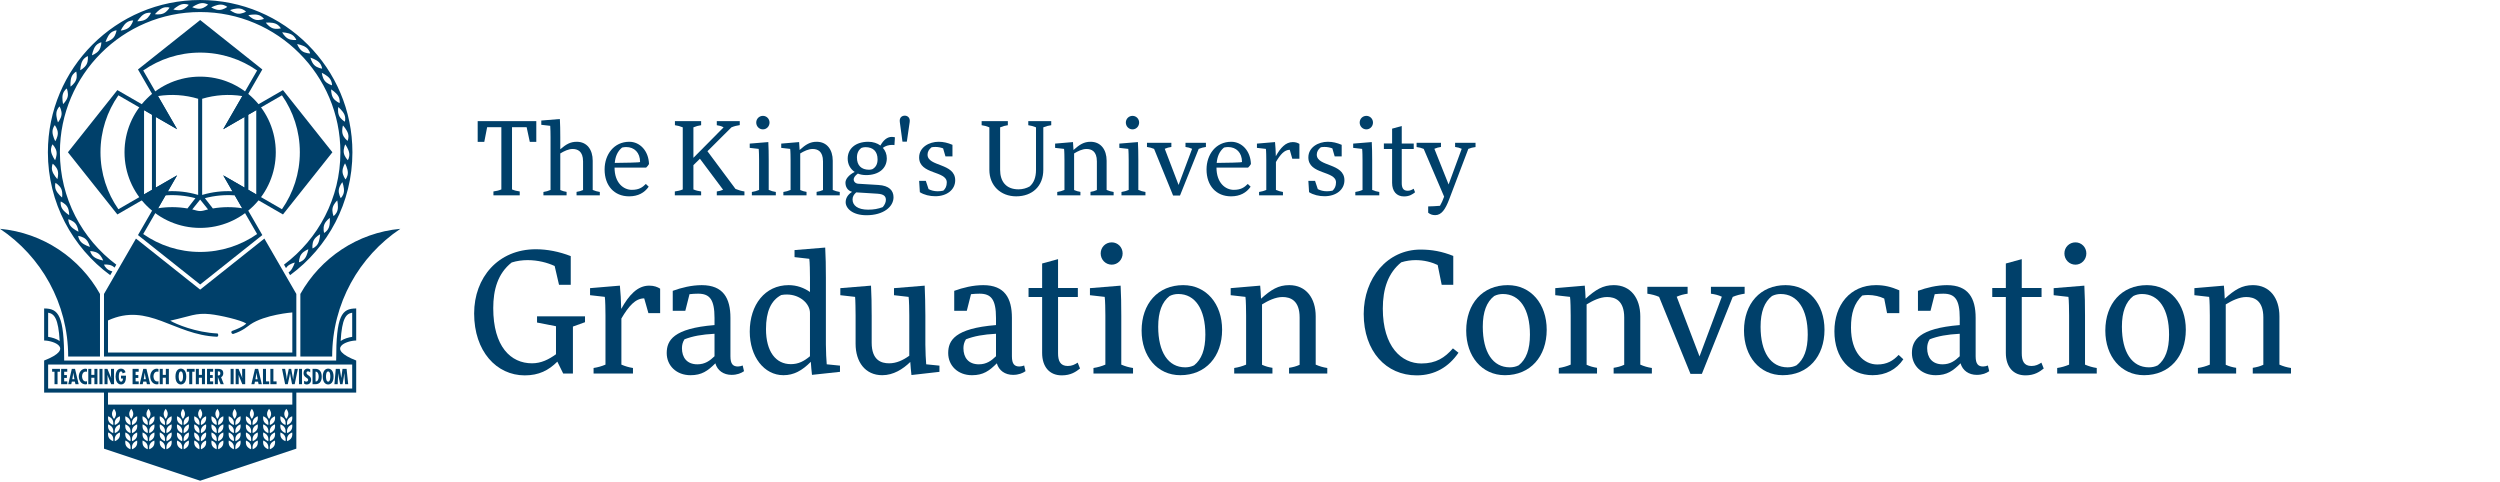 <?xml version="1.0" encoding="UTF-8" standalone="no"?><!DOCTYPE svg PUBLIC "-//W3C//DTD SVG 1.1//EN" "http://www.w3.org/Graphics/SVG/1.1/DTD/svg11.dtd"><svg width="100%" height="100%" viewBox="0 0 1640 316" version="1.1" xmlns="http://www.w3.org/2000/svg" xmlns:xlink="http://www.w3.org/1999/xlink" xml:space="preserve" xmlns:serif="http://www.serif.com/" style="fill-rule:evenodd;clip-rule:evenodd;stroke-linejoin:round;stroke-miterlimit:2;"><g><g><path d="M161.93,259.205c-0.002,0 -0.003,0.002 -0.004,0.003c-0,0.001 -0,0.001 0,0.001c0.001,-0.002 0.003,-0.003 0.004,-0.004" style="fill:#00406a;fill-rule:nonzero;"/></g><g><path d="M197.03,233.868l20.872,0c0,-0.007 -0.001,-0.014 -0.001,-0.02c0,-34.907 17.753,-65.667 44.72,-83.749c-28.229,2.615 -52.408,19.18 -65.591,42.733l0,41.036Z" style="fill:#00406a;fill-rule:nonzero;"/></g><g><g><path d="M352.295,211.585l12.437,2.421l0,18.381c-4.732,3.412 -9.684,5.943 -15.74,5.943c-13.982,0 -25.426,-11.006 -25.426,-36.211c-0,-11.997 2.973,-22.783 12.106,-29.938c3.524,-1.1 7.049,-1.541 10.457,-1.541c6.718,0 12.989,1.652 17.727,3.853l2.856,12.327l7.694,0l-0,-18.816c-7.583,-2.965 -15.509,-4.503 -22.883,-4.503c-24.77,-0 -40.493,18.587 -40.493,42.14c-0,24.765 14.626,40.599 33.229,40.599c9.244,-0 15.631,-3.295 21.356,-9.01l3.844,7.8l6.375,-0l0,-30.813l7.926,-2.861l-0,-3.851l-31.465,-0l0,4.08Z" style="fill:#00406a;"/></g><g><path d="M397.196,239.197c-2.642,1.101 -4.953,1.761 -7.81,2.201l0,3.632l25.844,-0l-0,-3.632c-2.752,-0.44 -4.953,-1.1 -7.595,-2.201l0,-30.262c4.732,-8.033 9.134,-13.205 14.969,-13.205l2.752,9.684l7.699,-0l0,-16.056c-1.759,-1.098 -3.96,-1.977 -7.153,-1.977c-7.699,-0 -13.314,6.152 -18.377,15.282c-0.11,-5.393 -0.435,-10.888 -0.877,-15.282l-19.573,1.647l0,4.615l9.679,1.098c0.331,1.76 0.442,9.352 0.442,12.214l-0,32.242Z" style="fill:#00406a;"/></g><g><path d="M479.936,245.91c3.628,-0 6.27,-1.098 8.14,-2.415l-0.877,-3.734c-0.662,0.33 -2.2,0.66 -3.083,0.66c-3.298,0 -4.953,-1.651 -4.953,-6.717l0,-25.198c0,-12.884 -4.72,-21.456 -18.806,-21.456c-6.608,0 -13.326,1.647 -19.039,3.732l-0,13.099l8.245,-0l2.752,-10.902c1.986,-0.22 3.855,-0.33 5.62,-0.33c7.595,-0 10.789,3.744 10.789,15.967l-0,4.625c-27.075,2.195 -31.36,10.113 -31.36,18.371c-0,8.258 6.375,14.518 15.613,14.518c7.38,0 11.345,-2.856 16.298,-7.8c1.318,4.726 5.383,7.58 10.661,7.58Zm-22.442,-6.919c-6.938,0 -10.132,-4.515 -10.132,-10.571c0,-1.983 0.441,-3.965 1.655,-5.837c5.394,-2.092 11.34,-3.193 19.707,-3.634l-0,14.756c-3.084,2.973 -6.277,5.286 -11.23,5.286Z" style="fill:#00406a;"/></g><g><path d="M541.779,181.988c-0,-6.712 -0.111,-14.085 -0.442,-19.587l-20.124,1.65l-0,4.622l9.685,1.101c0.33,1.761 0.441,9.353 0.441,12.214l-0,9.564c-3.745,-2.635 -8.477,-4.502 -13.982,-4.502c-15.52,0 -25.524,12.864 -25.524,30.476c-0,16.511 9.452,28.604 22.11,28.604c6.718,0 12.222,-2.966 17.947,-8.79c0.221,3.068 0.442,6.039 0.767,8.57l18.365,-1.981l0,-4.072l-8.692,-0.88c-0.22,-1.76 -0.551,-9.243 -0.551,-12.875l-0,-44.114Zm-10.44,23.316l-0,28.391c-3.856,3.205 -7.485,5.186 -12.553,5.186c-9.796,-0 -16.293,-8.146 -16.293,-23.006c0,-11.559 3.304,-18.823 10.022,-22.346c1.207,-0.22 2.421,-0.33 3.629,-0.33c8.698,0 15.195,6.054 15.195,12.109l-0,-0.004Z" style="fill:#00406a;"/></g><g><path d="M571.82,206.968c0,-6.713 -0.11,-13.975 -0.435,-19.587l-20.131,1.65l0,4.622l9.685,1.1c0.221,1.761 0.331,9.354 0.331,12.215l0,18.598c0,11.774 6.265,20.564 17.489,20.564c7.269,0 13.54,-3.955 18.389,-8.68c0.214,3.069 0.435,6.039 0.766,8.57l18.365,-2.091l0,-4.07l-8.692,-0.88c-0.22,-1.761 -0.551,-9.242 -0.551,-12.873l-0,-19.142c-0,-6.711 -0.221,-13.973 -0.442,-19.583l-20.13,1.65l-0,4.62l9.58,1.101c0.331,1.76 0.442,9.351 0.442,12.212l-0,26.404c-4.187,2.982 -8.478,4.962 -13.216,4.962c-5.173,0 -11.45,-1.98 -11.45,-13.535l0,-17.827Z" style="fill:#00406a;"/></g><g><path d="M664.588,245.91c3.629,-0 6.271,-1.098 8.146,-2.415l-0.882,-3.734c-0.662,0.33 -2.201,0.66 -3.084,0.66c-3.298,0 -4.952,-1.651 -4.952,-6.717l-0,-25.198c-0,-12.884 -4.721,-21.456 -18.807,-21.456c-6.608,0 -13.326,1.647 -19.039,3.732l0,13.099l8.251,-0l2.752,-10.902c1.98,-0.22 3.85,-0.33 5.615,-0.33c7.594,-0 10.788,3.744 10.788,15.967l-0,4.625c-27.075,2.195 -31.36,10.113 -31.36,18.371c-0,8.258 6.375,14.518 15.613,14.518c7.38,0 11.346,-2.856 16.298,-7.8c1.318,4.726 5.383,7.58 10.661,7.58Zm-22.442,-6.919c-6.938,0 -10.132,-4.515 -10.132,-10.571c0,-1.983 0.442,-3.965 1.655,-5.837c5.394,-2.092 11.34,-3.193 19.707,-3.634l-0,14.756c-3.083,2.973 -6.277,5.286 -11.23,5.286Z" style="fill:#00406a;"/></g><g><path d="M707.067,194.85l-0,-5.929l-12.989,-0l0,-18.927l-10.44,2.861l0,16.066l-8.912,-0l-0,5.929l8.912,-0l0,36.655c0,9.135 4.837,14.735 12.861,14.735c6.056,-0 9.354,-2.416 11.996,-4.502l-1.538,-3.848c-1.87,1.211 -3.746,2.201 -6.492,2.201c-5.063,0 -6.387,-3.522 -6.387,-8.365l0,-36.876l12.989,-0Z" style="fill:#00406a;"/></g><g><path d="M725.124,239.198c-2.641,1.101 -4.952,1.761 -7.809,2.201l-0,3.631l25.954,-0l0,-3.631c-2.862,-0.44 -5.063,-1.1 -7.705,-2.201l0,-32.234c0,-6.711 -0.11,-13.972 -0.435,-19.583l-20.125,1.65l0,4.621l9.679,1.1c0.331,1.76 0.441,9.351 0.441,12.212l0,32.234Zm11.323,-72.946c-0,-4.071 -3.188,-7.263 -7.142,-7.263c-4.07,0 -7.258,3.192 -7.258,7.263c0,4.072 3.188,7.373 7.258,7.373c3.954,0 7.142,-3.301 7.142,-7.373Z" style="fill:#00406a;"/></g><g><path d="M748.895,216.865c0,16.842 10.22,29.265 25.415,29.265c16.623,0 27.394,-12.203 27.394,-29.815c-0,-16.952 -10.335,-29.265 -25.525,-29.265c-16.623,0 -27.284,12.203 -27.284,29.815Zm24.091,-23.996c11.009,-0 17.727,9.906 17.727,26.638c-0,9.907 -2.532,16.291 -7.374,20.144c-1.766,0.881 -3.746,1.321 -5.836,1.321c-11.125,-0 -17.726,-9.907 -17.726,-26.639c-0,-9.797 2.531,-16.291 7.484,-20.143c1.765,-0.881 3.635,-1.321 5.725,-1.321Z" style="fill:#00406a;"/></g><g><path d="M817.451,239.197c-2.642,1.101 -4.953,1.761 -7.81,2.201l0,3.632l25.078,-0l-0,-3.742c-2.642,-0.44 -4.291,-0.88 -6.829,-1.981l0,-39.615c3.966,-2.422 8.809,-4.842 13.436,-4.842c5.174,-0 11.23,2.2 11.23,13.425l-0,31.032c-2.422,1.101 -4.291,1.541 -6.939,1.981l0,3.742l25.083,-0l0,-3.632c-2.862,-0.44 -5.063,-1.1 -7.594,-2.201l-0,-31.692c-0,-11.885 -6.265,-20.455 -17.379,-20.455c-7.153,0 -11.891,2.966 -18.493,8.9c-0.11,-3.178 -0.331,-6.149 -0.551,-8.569l-19.353,1.65l0,4.621l9.685,1.1c0.325,1.76 0.436,9.351 0.436,12.212l-0,32.233Z" style="fill:#00406a;"/></g><g><path d="M953.121,228.535c-5.284,6.053 -11.003,9.906 -20.688,9.906c-12.983,-0 -25.31,-10.897 -25.31,-35.992c0,-13.097 3.525,-23.443 12.106,-30.377c3.194,-0.991 6.382,-1.432 9.465,-1.432c5.498,0 10.451,1.321 14.417,3.192l2.636,12.988l7.595,0l-0,-18.925c-7.374,-2.966 -14.087,-4.174 -21.461,-4.174c-21.785,0 -37.288,18.696 -37.288,42.25c0,24.545 14.731,40.269 34.763,40.269c11.769,-0 21.013,-5.492 27.4,-14.844l-3.635,-2.861Z" style="fill:#00406a;"/></g><g><path d="M961.83,216.865c0,16.842 10.219,29.265 25.415,29.265c16.623,0 27.394,-12.203 27.394,-29.815c-0,-16.952 -10.335,-29.265 -25.525,-29.265c-16.623,0 -27.284,12.203 -27.284,29.815Zm24.091,-23.996c11.009,-0 17.726,9.906 17.726,26.638c0,9.907 -2.531,16.291 -7.379,20.144c-1.76,0.881 -3.74,1.321 -5.836,1.321c-11.119,-0 -17.721,-9.907 -17.721,-26.639c0,-9.797 2.532,-16.291 7.485,-20.143c1.759,-0.881 3.634,-1.321 5.725,-1.321Z" style="fill:#00406a;"/></g><g><path d="M1030.38,239.197c-2.641,1.101 -4.952,1.761 -7.815,2.201l0,3.632l25.083,-0l0,-3.742c-2.641,-0.44 -4.296,-0.88 -6.828,-1.981l0,-39.615c3.966,-2.422 8.808,-4.842 13.436,-4.842c5.173,-0 11.229,2.2 11.229,13.425l0,31.032c-2.421,1.101 -4.296,1.541 -6.938,1.981l-0,3.742l25.083,-0l0,-3.632c-2.862,-0.44 -5.063,-1.1 -7.594,-2.201l-0,-31.692c-0,-11.885 -6.265,-20.455 -17.379,-20.455c-7.153,0 -11.891,2.966 -18.493,8.9c-0.11,-3.178 -0.331,-6.149 -0.551,-8.569l-19.359,1.65l0,4.621l9.685,1.1c0.331,1.76 0.441,9.351 0.441,12.212l0,32.233Z" style="fill:#00406a;"/></g><g><path d="M1107.08,188.151l-26.413,0l0,4.511c2.863,0.44 5.174,0.99 7.705,2.09l20.578,50.498l7.484,-0l20.247,-50.498c2.642,-1.1 4.952,-1.65 7.809,-2.09l0,-4.511l-22.116,0l-0,4.511c2.862,0.44 4.732,0.88 7.153,1.98l-14.637,39.166l-14.963,-39.166c2.531,-1.1 4.291,-1.54 7.153,-1.98l0,-4.511Z" style="fill:#00406a;"/></g><g><path d="M1144.06,216.865c0,16.842 10.22,29.265 25.415,29.265c16.623,0 27.394,-12.203 27.394,-29.815c-0,-16.952 -10.335,-29.265 -25.525,-29.265c-16.623,0 -27.284,12.203 -27.284,29.815Zm24.091,-23.996c11.009,-0 17.727,9.906 17.727,26.638c-0,9.907 -2.532,16.291 -7.38,20.144c-1.76,0.881 -3.74,1.321 -5.836,1.321c-11.119,-0 -17.721,-9.907 -17.721,-26.639c0,-9.797 2.532,-16.291 7.485,-20.143c1.765,-0.881 3.635,-1.321 5.725,-1.321Z" style="fill:#00406a;"/></g><g><path d="M1203.37,217.306c-0,17.722 10.225,28.824 25.077,28.824c8.582,0 15.625,-3.734 20.137,-10.441l-3.078,-2.862c-3.634,3.852 -7.705,6.274 -13.975,6.274c-8.913,-0 -17.28,-7.706 -17.28,-24.217c-0,-9.576 2.09,-15.851 7.374,-21.025c1.208,-0.22 2.532,-0.33 3.85,-0.33c3.745,0 7.594,0.881 10.567,2.312l1.87,9.576l8.03,0l-0,-14.963c-5.388,-2.305 -9.79,-3.404 -15.294,-3.404c-17.053,0 -27.278,13.084 -27.278,30.256Z" style="fill:#00406a;"/></g><g><path d="M1296.79,245.91c3.635,-0 6.277,-1.098 8.146,-2.415l-0.882,-3.734c-0.657,0.33 -2.201,0.66 -3.078,0.66c-3.304,0 -4.953,-1.651 -4.953,-6.717l0,-25.198c0,-12.884 -4.726,-21.456 -18.812,-21.456c-6.602,0 -13.32,1.647 -19.033,3.732l-0,13.099l8.245,-0l2.752,-10.902c1.98,-0.22 3.855,-0.33 5.615,-0.33c7.6,-0 10.794,3.744 10.794,15.967l-0,4.625c-27.081,2.195 -31.366,10.113 -31.366,18.371c0,8.258 6.375,14.518 15.619,14.518c7.374,0 11.34,-2.856 16.293,-7.8c1.318,4.726 5.388,7.58 10.66,7.58Zm-22.442,-6.919c-6.932,0 -10.126,-4.515 -10.126,-10.571c0,-1.983 0.436,-3.965 1.649,-5.837c5.394,-2.092 11.34,-3.193 19.713,-3.634l-0,14.756c-3.083,2.973 -6.277,5.286 -11.236,5.286Z" style="fill:#00406a;"/></g><g><path d="M1339.26,194.85l-0,-5.929l-12.983,-0l-0,-18.927l-10.446,2.861l0,16.066l-8.912,-0l-0,5.929l8.912,-0l0,36.655c0,9.135 4.837,14.735 12.867,14.735c6.05,-0 9.354,-2.416 11.99,-4.502l-1.538,-3.848c-1.87,1.211 -3.74,2.201 -6.492,2.201c-5.063,0 -6.381,-3.522 -6.381,-8.365l-0,-36.876l12.983,-0Z" style="fill:#00406a;"/></g><g><path d="M1357.33,239.198c-2.642,1.101 -4.952,1.761 -7.815,2.201l0,3.631l25.954,-0l0,-3.631c-2.856,-0.44 -5.063,-1.1 -7.699,-2.201l0,-32.234c0,-6.711 -0.11,-13.972 -0.441,-19.583l-20.125,1.65l0,4.621l9.685,1.1c0.331,1.76 0.441,9.351 0.441,12.212l0,32.234Zm11.317,-72.946c-0,-4.071 -3.188,-7.263 -7.142,-7.263c-4.064,0 -7.258,3.192 -7.258,7.263c0,4.072 3.194,7.373 7.258,7.373c3.954,0 7.142,-3.301 7.142,-7.373Z" style="fill:#00406a;"/></g><g><path d="M1381.09,216.865c-0,16.842 10.224,29.265 25.414,29.265c16.623,0 27.394,-12.203 27.394,-29.815c-0,-16.952 -10.329,-29.265 -25.525,-29.265c-16.623,0 -27.283,12.203 -27.283,29.815Zm24.09,-23.996c11.015,-0 17.727,9.906 17.727,26.638c-0,9.907 -2.532,16.291 -7.374,20.144c-1.766,0.881 -3.745,1.321 -5.836,1.321c-11.119,-0 -17.726,-9.907 -17.726,-26.639c-0,-9.797 2.531,-16.291 7.49,-20.143c1.759,-0.881 3.629,-1.321 5.719,-1.321Z" style="fill:#00406a;"/></g><g><path d="M1449.65,239.197c-2.641,1.101 -4.952,1.761 -7.815,2.201l0,3.632l25.078,-0l-0,-3.742c-2.642,-0.44 -4.291,-0.88 -6.823,-1.981l0,-39.615c3.96,-2.422 8.808,-4.842 13.43,-4.842c5.179,-0 11.23,2.2 11.23,13.425l-0,31.032c-2.422,1.101 -4.291,1.541 -6.933,1.981l-0,3.742l25.077,-0l0,-3.632c-2.862,-0.44 -5.063,-1.1 -7.589,-2.201l0,-31.692c0,-11.885 -6.265,-20.455 -17.378,-20.455c-7.159,0 -11.891,2.966 -18.499,8.9c-0.11,-3.178 -0.331,-6.149 -0.545,-8.569l-19.359,1.65l0,4.621l9.685,1.1c0.331,1.76 0.441,9.351 0.441,12.212l0,32.233Z" style="fill:#00406a;"/></g><g><path d="M328.886,124.263c-1.733,0.733 -3.334,1.066 -5.198,1.333l-0,2.533l17.255,0l0,-2.533c-1.864,-0.267 -3.33,-0.6 -5.066,-1.333l-0,-40.8l9.602,-0l2.064,9.6l4.268,-0l-0,-13.592l-38.456,-0l-0,13.592l4.332,-0l1.868,-9.6l9.331,-0l-0,40.8Z" style="fill:#00406a;"/></g><g><path d="M361.153,124.596c-1.533,0.667 -2.934,1.067 -4.667,1.333l0,2.2l15.195,0l0,-2.266c-1.6,-0.267 -2.67,-0.534 -4.136,-1.2l0,-24c2.4,-1.467 5.338,-2.934 8.069,-2.934c3.138,0 6.871,1.334 6.871,8.134l0,18.8c-1.465,0.666 -2.599,0.933 -4.268,1.2l0,2.266l15.26,0l-0,-2.2c-1.733,-0.266 -3.067,-0.666 -4.664,-1.333l0,-19.2c0,-7.2 -3.729,-12.392 -10.46,-12.392c-4.204,0 -7.007,1.664 -10.808,4.925l0,-7.991c0,-4.067 -0.068,-8.534 -0.267,-11.867l-12.189,1l-0,2.8l5.865,0.667c0.131,1.066 0.199,5.666 0.199,7.4l0,34.658Z" style="fill:#00406a;"/></g><g><path d="M423.68,120.669c-2.264,2.334 -4.659,3.869 -9.195,3.869c-5.402,-0 -11.339,-4.47 -11.339,-14.609l20.734,0c0.734,-0.665 1.401,-1.462 1.864,-2.327c-0.263,-8.604 -5.925,-14.598 -12.928,-14.598c-10.005,0 -16.197,8.262 -16.197,18.193c-0,10.606 6.328,17.599 16.066,17.599c5.869,0 10.065,-2.329 12.859,-6.326l-1.864,-1.801Zm-15.599,-23.873c0.934,-0.2 1.801,-0.333 2.667,-0.333c5.338,-0 9.139,3.603 9.139,9.808c0,0.4 -11.007,0.533 -16.609,0.6c0.399,-4.27 1.801,-7.606 4.803,-10.075Z" style="fill:#00406a;"/></g><g><path d="M474.345,124.463c-1.665,0.667 -2.332,0.867 -4.132,1.133l-0,2.533l18.134,0l-0,-2.533c-1.869,-0.266 -4.137,-0.933 -5.869,-1.666l-18.398,-24.729l15.731,-15.664c1.732,-0.733 3.601,-1.2 5.469,-1.467l0,-2.599l-15.067,-0l-0,2.666c1.8,0.266 2.934,0.533 4.467,1.4l-19.803,19.996l0,-19.996c1.733,-0.733 3.266,-1.134 5.067,-1.4l-0,-2.666l-17.192,-0l0,2.666c1.869,0.266 3.402,0.667 5.135,1.4l-0,40.726c-1.665,0.733 -3.334,1.067 -5.199,1.333l0,2.533l17.256,0l-0,-2.533c-1.865,-0.266 -3.334,-0.6 -5.067,-1.333l0,-15.93l4.268,-4.2l15.2,20.33Z" style="fill:#00406a;"/></g><g><path d="M497.953,124.597c-1.601,0.666 -2.999,1.066 -4.732,1.333l0,2.199l15.723,0l-0,-2.199c-1.733,-0.267 -3.066,-0.667 -4.667,-1.333l-0,-19.529c-0,-4.065 -0.064,-8.464 -0.264,-11.864l-12.193,1l0,2.8l5.865,0.666c0.2,1.066 0.268,5.665 0.268,7.398l-0,19.529Zm6.859,-44.193c-0,-2.467 -1.933,-4.4 -4.328,-4.4c-2.464,0 -4.396,1.933 -4.396,4.4c0,2.467 1.932,4.467 4.396,4.467c2.395,-0 4.328,-2 4.328,-4.467Z" style="fill:#00406a;"/></g><g><path d="M518.618,124.596c-1.597,0.667 -2.999,1.067 -4.731,1.333l-0,2.2l15.195,0l0,-2.266c-1.601,-0.267 -2.603,-0.534 -4.136,-1.2l-0,-24c2.399,-1.467 5.334,-2.934 8.137,-2.934c3.134,0 6.803,1.334 6.803,8.134l-0,18.8c-1.465,0.666 -2.599,0.933 -4.2,1.2l-0,2.266l15.191,0l0,-2.2c-1.732,-0.266 -3.066,-0.666 -4.599,-1.333l-0,-19.2c-0,-7.2 -3.793,-12.392 -10.528,-12.392c-4.336,0 -7.203,1.797 -11.203,5.392c-0.068,-1.926 -0.2,-3.725 -0.336,-5.192l-11.726,1l0,2.8l5.869,0.666c0.2,1.066 0.264,5.665 0.264,7.398l-0,19.528Z" style="fill:#00406a;"/></g><g><path d="M568.149,114.863c8.336,-0 13.594,-4.393 13.594,-10.996c0,-2.668 -0.93,-5.069 -2.595,-6.87c1.665,-1.334 3.997,-1.934 5.997,-1.934c0.535,-0 1.134,-0 1.601,0.133l0.331,-5.125c-0.531,-0.134 -1.397,-0.267 -2.064,-0.267c-3.002,0 -5.465,2.064 -7.462,5.659c-2.064,-1.528 -4.799,-2.459 -7.933,-2.459c-8.34,0 -13.53,4.459 -13.53,11.063c-0,3.735 1.728,6.804 4.591,8.734c-3.929,1.929 -6.061,4.732 -6.061,7.002c0,2.667 1.202,5.129 4.332,6.061c-2.93,1.866 -4.196,4.268 -4.196,6.803c0,3.803 4.196,8.529 13.662,8.529c11.199,-0 17.727,-5.593 17.727,-11.798c0,-4.266 -2.731,-7.661 -9.989,-8.06l-13.143,-0.801c-1.797,-0.134 -2.995,-1.335 -2.995,-2.871c0,-1.001 0.799,-2.403 2.731,-3.801c1.601,0.665 3.402,0.998 5.402,0.998Zm7.406,12.199c4.392,0.268 5.59,1.802 5.59,4.07c-0,1.468 -0.731,3.203 -2.065,4.738c-2.994,1.134 -5.928,1.668 -9.598,1.668c-6.871,-0 -10.2,-2.803 -10.2,-6.672c-0,-1.802 0.734,-3.203 2.399,-4.669l13.874,0.865Zm-5.474,-15.724c-5.002,-0 -7.937,-2.802 -7.937,-8.005c0,-2.868 1.066,-5.003 3.003,-6.337c0.802,-0.267 1.668,-0.467 2.603,-0.467c5.002,0 7.937,2.802 7.937,8.005c-0,3.135 -1.202,5.269 -3.47,6.47c-0.666,0.2 -1.401,0.334 -2.136,0.334Z" style="fill:#00406a;"/></g><g><path d="M592.016,92.929l2.863,0l1.868,-12.793c0.064,-0.334 0.064,-0.667 0.064,-0.933c0,-2.199 -1.597,-3.332 -3.262,-3.332c-1.732,-0 -3.329,1.066 -3.329,3.332c-0,0.266 -0,0.599 0.067,0.933l1.729,12.793Z" style="fill:#00406a;"/></g><g><path d="M626.611,118.269c0,-11.47 -18.134,-8.803 -18.134,-16.805c0,-1.734 0.735,-3.401 2.671,-4.868c0.799,-0.133 1.665,-0.2 2.468,-0.2c1.732,0 3.469,0.333 5.07,0.933l1.533,5.269l4.596,-0l-0,-7.599c-3.194,-1.329 -5.861,-1.995 -9.131,-1.995c-6.073,0 -12.732,3.525 -12.732,10.261c-0,11.403 18.134,8.602 18.134,16.404c-0,2.468 -0.867,4.135 -2.268,5.402c-1.266,0.267 -2.535,0.4 -3.669,0.4c-2.336,0 -4.336,-0.533 -6.005,-1.401l-1.797,-5.401l-4.395,0l0.467,7.401c2.795,1.795 6.528,2.659 10.129,2.659c7.673,0 13.063,-4.325 13.063,-10.46Z" style="fill:#00406a;"/></g><g><path d="M684.411,83.538c1.733,-0.734 3.334,-1.134 5.202,-1.4l0,-2.667l-15.06,-0l0,2.667c1.801,0.266 3.334,0.666 5.067,1.4l-0,27.866c-0,5.067 -1.465,8.6 -4.2,10.934c-2.068,1.133 -4.536,1.866 -7.271,1.866c-8.268,0 -12.069,-5.266 -12.069,-12.8l-0,-27.866c1.733,-0.734 3.266,-1.134 5.066,-1.4l0,-2.667l-17.191,-0l-0,2.667c1.864,0.266 3.397,0.666 5.066,1.4l0,27.866c0,10.334 7.39,17.392 17.595,17.392c10.536,0 17.795,-6.658 17.795,-17.392l-0,-27.866Z" style="fill:#00406a;"/></g><g><path d="M698.285,124.596c-1.597,0.667 -2.999,1.067 -4.731,1.333l-0,2.2l15.195,0l0,-2.266c-1.601,-0.267 -2.603,-0.534 -4.136,-1.2l-0,-24c2.399,-1.467 5.334,-2.934 8.137,-2.934c3.134,0 6.803,1.334 6.803,8.134l-0,18.8c-1.465,0.666 -2.599,0.933 -4.2,1.2l-0,2.266l15.191,0l0,-2.2c-1.732,-0.266 -3.066,-0.666 -4.599,-1.333l-0,-19.2c-0,-7.2 -3.797,-12.392 -10.528,-12.392c-4.336,0 -7.203,1.797 -11.203,5.392c-0.068,-1.926 -0.2,-3.725 -0.336,-5.192l-11.726,1l0,2.8l5.869,0.666c0.2,1.066 0.264,5.665 0.264,7.398l-0,19.528Z" style="fill:#00406a;"/></g><g><path d="M740.422,124.597c-1.601,0.666 -3.003,1.066 -4.735,1.333l-0,2.199l15.726,0l0,-2.199c-1.733,-0.267 -3.066,-0.667 -4.667,-1.333l-0,-19.529c-0,-4.065 -0.068,-8.464 -0.268,-11.864l-12.193,1l0,2.8l5.869,0.666c0.2,1.066 0.268,5.665 0.268,7.398l-0,19.529Zm6.855,-44.193c-0,-2.467 -1.929,-4.4 -4.328,-4.4c-2.463,0 -4.396,1.933 -4.396,4.4c0,2.467 1.933,4.467 4.396,4.467c2.399,-0 4.328,-2 4.328,-4.467Z" style="fill:#00406a;"/></g><g><path d="M768.417,93.671l-16.002,0l0,2.733c1.733,0.266 3.134,0.6 4.667,1.266l12.469,30.593l4.532,-0l12.265,-30.593c1.601,-0.666 3.002,-1 4.735,-1.266l-0,-2.733l-13.399,0l-0,2.733c1.733,0.266 2.866,0.533 4.332,1.199l-8.868,23.728l-9.067,-23.728c1.533,-0.666 2.599,-0.933 4.336,-1.199l0,-2.733Z" style="fill:#00406a;"/></g><g><path d="M818.547,120.669c-2.264,2.334 -4.659,3.869 -9.195,3.869c-5.405,-0 -11.338,-4.47 -11.338,-14.609l20.733,0c0.734,-0.665 1.397,-1.462 1.864,-2.327c-0.267,-8.604 -5.925,-14.598 -12.927,-14.598c-10.006,0 -16.198,8.262 -16.198,18.193c-0,10.606 6.328,17.599 16.066,17.599c5.869,0 10.065,-2.329 12.86,-6.326l-1.865,-1.801Zm-15.599,-23.873c0.935,-0.2 1.801,-0.333 2.667,-0.333c5.338,-0 9.139,3.603 9.139,9.808c0,0.4 -11.007,0.533 -16.609,0.6c0.4,-4.27 1.801,-7.606 4.803,-10.075Z" style="fill:#00406a;"/></g><g><path d="M830.688,124.596c-1.601,0.667 -3.002,1.067 -4.735,1.333l0,2.2l15.659,0l-0,-2.2c-1.669,-0.266 -2.998,-0.666 -4.599,-1.333l-0,-18.333c2.866,-4.867 5.533,-8 9.067,-8l1.664,5.867l4.668,-0l-0,-9.728c-1.066,-0.665 -2.4,-1.198 -4.332,-1.198c-4.667,0 -8.069,3.727 -11.135,9.259c-0.064,-3.267 -0.268,-6.596 -0.531,-9.259l-11.862,0.999l-0,2.795l5.869,0.666c0.2,1.065 0.267,5.665 0.267,7.399l0,19.533Z" style="fill:#00406a;"/></g><g><path d="M881.944,118.269c0,-11.47 -18.134,-8.803 -18.134,-16.805c0,-1.734 0.735,-3.401 2.671,-4.868c0.799,-0.133 1.669,-0.2 2.468,-0.2c1.732,0 3.469,0.333 5.07,0.933l1.533,5.269l4.596,-0l-0,-7.599c-3.194,-1.329 -5.861,-1.995 -9.131,-1.995c-6.073,0 -12.732,3.525 -12.732,10.261c-0,11.403 18.134,8.602 18.134,16.404c-0,2.468 -0.867,4.135 -2.268,5.402c-1.266,0.267 -2.535,0.4 -3.669,0.4c-2.332,0 -4.336,-0.533 -6.001,-1.401l-1.801,-5.401l-4.395,0l0.467,7.401c2.798,1.795 6.528,2.659 10.129,2.659c7.673,0 13.063,-4.325 13.063,-10.46Z" style="fill:#00406a;"/></g><g><path d="M893.818,124.597c-1.597,0.666 -2.998,1.066 -4.731,1.333l-0,2.199l15.726,0l0,-2.199c-1.732,-0.267 -3.07,-0.667 -4.667,-1.333l0,-19.529c0,-4.065 -0.068,-8.464 -0.267,-11.864l-12.194,1l0,2.8l5.869,0.666c0.2,1.066 0.264,5.665 0.264,7.398l-0,19.529Zm6.859,-44.193c0,-2.467 -1.928,-4.4 -4.328,-4.4c-2.463,0 -4.396,1.933 -4.396,4.4c0,2.467 1.933,4.467 4.396,4.467c2.4,-0 4.328,-2 4.328,-4.467Z" style="fill:#00406a;"/></g><g><path d="M927.411,97.729l-0,-3.592l-7.865,0l-0,-11.466l-6.324,1.733l-0,9.733l-5.402,0l-0,3.592l5.402,0l-0,22.207c-0,5.534 2.926,8.927 7.789,8.927c3.669,-0 5.669,-1.464 7.266,-2.728l-0.93,-2.331c-1.134,0.734 -2.268,1.334 -3.937,1.334c-3.066,-0 -3.864,-2.134 -3.864,-5.068l-0,-22.341l7.865,0Z" style="fill:#00406a;"/></g><g><path d="M963.216,97.671c1.601,-0.667 2.998,-1 4.735,-1.2l-0,-2.8l-13.403,0l0,2.733c1.737,0.267 2.867,0.534 4.336,1.2l-8.6,23.4l-9.334,-23.4c1.533,-0.666 2.599,-0.933 4.331,-1.2l0,-2.733l-15.998,0l0,2.8c1.733,0.2 3.135,0.533 4.668,1.2l13.399,31.333c-0.867,2.4 -1.733,4.334 -2.735,6c-2.464,0.2 -5.865,0.4 -7.734,0.4l0,4.127c1.27,0.999 2.603,1.598 4.604,1.598c4.132,0 6.663,-3.794 9.13,-10.258l12.601,-33.2Z" style="fill:#00406a;"/></g></g><g><path d="M65.59,192.831c-13.183,-23.552 -37.362,-40.118 -65.591,-42.732c26.967,18.082 44.72,48.841 44.72,83.749c-0,0.006 -0.001,0.013 -0.001,0.02l20.872,-0l-0,-41.037Z" style="fill:#00406a;fill-rule:nonzero;"/></g><g><path d="M226.66,117.669c-0,0 -1.982,-2.552 -1.982,-5.257c0,-2.705 1.674,-5.257 1.674,-5.257c-0,-0 1.831,3.428 1.831,6.133c-0,2.705 -1.523,4.381 -1.523,4.381m-1.055,8.149c-0.352,2.682 -2.081,4.145 -2.081,4.145c0,0 -1.631,-2.789 -1.279,-5.471c0.353,-2.682 2.345,-4.994 2.345,-4.994c0,-0 1.368,3.639 1.015,6.32m-4.191,12.087c-0.7,2.613 -2.605,3.837 -2.605,3.837c0,0 -1.254,-2.978 -0.554,-5.591c0.7,-2.612 2.978,-4.645 2.978,-4.645c-0,0 0.881,3.787 0.181,6.399m-5.733,11.436c-1.035,2.5 -3.084,3.465 -3.084,3.465c-0,0 -0.854,-3.116 0.181,-5.615c1.036,-2.499 3.558,-4.218 3.558,-4.218c0,0 0.38,3.869 -0.655,6.368m-7.177,10.591c-1.353,2.342 -3.509,3.032 -3.509,3.032c-0,0 -0.441,-3.201 0.912,-5.544c1.352,-2.343 4.078,-3.717 4.078,-3.717c-0,0 -0.128,3.886 -1.481,6.229m-8.497,9.562c-1.647,2.146 -3.876,2.549 -3.876,2.549c0,-0 -0.017,-3.232 1.629,-5.379c1.646,-2.145 4.528,-3.15 4.528,-3.15c0,-0 -0.634,3.834 -2.281,5.98m22.357,-93.767c-1.036,-2.499 -0.467,-5.498 -0.467,-5.498c-0,0 3.004,2.467 4.04,4.966c1.034,2.499 0.269,4.631 0.269,4.631c0,-0 -2.808,-1.6 -3.842,-4.099m-3.934,-11.679c-1.352,-2.342 -1.179,-5.39 -1.179,-5.39c0,0 3.3,2.054 4.653,4.396c1.352,2.343 0.871,4.556 0.871,4.556c-0,0 -2.992,-1.219 -4.345,-3.562m-5.423,-11.065c-1.647,-2.146 -1.873,-5.19 -1.873,-5.19c-0,0 3.54,1.605 5.187,3.751c1.647,2.146 1.459,4.403 1.459,4.403c-0,0 -3.126,-0.818 -4.773,-2.964m-9.355,-15.164c-0,0 3.718,1.13 5.632,3.043c1.913,1.911 2.021,4.174 2.021,4.174c0,-0 -3.207,-0.403 -5.119,-2.316c-1.913,-1.913 -2.534,-4.901 -2.534,-4.901m-5.569,-4.383c-2.146,-1.648 -3.152,-4.529 -3.152,-4.529c-0,0 3.835,0.635 5.981,2.281c2.146,1.647 2.548,3.876 2.548,3.876c-0,-0 -3.231,0.018 -5.377,-1.628m-9.245,-8.148c-2.343,-1.353 -3.717,-4.078 -3.717,-4.078c0,-0 3.886,0.129 6.228,1.481c2.343,1.352 3.032,3.509 3.032,3.509c0,-0 -3.201,0.441 -5.543,-0.912m-10.229,-6.871c-2.499,-1.035 -4.217,-3.558 -4.217,-3.558c0,0 3.869,-0.38 6.367,0.655c2.5,1.035 3.464,3.084 3.464,3.084c0,-0 -3.115,0.854 -5.614,-0.181m-11.039,-5.478c-2.614,-0.7 -4.646,-2.976 -4.646,-2.976c0,-0 3.787,-0.883 6.399,-0.182c2.612,0.7 3.837,2.605 3.837,2.605c0,-0 -2.978,1.253 -5.59,0.553m-11.66,-3.989c-2.682,-0.353 -4.993,-2.345 -4.993,-2.345c-0,0 3.638,-1.368 6.32,-1.015c2.681,0.353 4.144,2.082 4.144,2.082c0,-0 -2.789,1.631 -5.471,1.278m-12.08,-2.433c-2.705,-0 -5.257,-1.674 -5.257,-1.674c-0,0 3.428,-1.831 6.133,-1.831c2.705,-0 4.381,1.523 4.381,1.523c0,-0 -2.552,1.982 -5.257,1.982m-12.295,-0.836c-2.682,0.353 -5.431,-0.973 -5.431,-0.973c0,0 3.161,-2.263 5.842,-2.616c2.682,-0.353 4.543,0.938 4.543,0.938c0,0 -2.272,2.298 -4.954,2.651m-12.298,0.776c-2.613,0.7 -5.512,-0.256 -5.512,-0.256c0,0 2.838,-2.656 5.451,-3.357c2.612,-0.7 4.626,0.338 4.626,0.338c-0,-0 -1.953,2.575 -4.565,3.275m-12.092,2.375c-2.499,1.034 -5.498,0.466 -5.498,0.466c0,-0 2.467,-3.005 4.966,-4.04c2.499,-1.035 4.63,-0.269 4.63,-0.269c-0,-0 -1.599,2.808 -4.098,3.843m-11.679,3.932c-2.342,1.353 -5.39,1.18 -5.39,1.18c0,0 2.054,-3.3 4.396,-4.652c2.343,-1.353 4.556,-0.872 4.556,-0.872c-0,-0 -1.219,2.992 -3.562,4.344m-11.065,5.424c-2.147,1.646 -5.19,1.873 -5.19,1.873c0,0 1.605,-3.541 3.751,-5.187c2.146,-1.646 4.403,-1.459 4.403,-1.459c0,0 -0.818,3.126 -2.964,4.773m-10.263,6.822c-1.913,1.912 -4.901,2.534 -4.901,2.534c0,-0 1.13,-3.72 3.043,-5.632c1.912,-1.913 4.174,-2.022 4.174,-2.022c-0,0 -0.403,3.206 -2.316,5.12m-9.285,8.102c-1.647,2.146 -4.528,3.152 -4.528,3.152c0,0 0.635,-3.835 2.281,-5.981c1.647,-2.146 3.876,-2.549 3.876,-2.549c-0,0 0.018,3.232 -1.629,5.378m-8.147,9.245c-1.353,2.342 -4.078,3.716 -4.078,3.716c-0,0 0.128,-3.885 1.481,-6.227c1.352,-2.343 3.509,-3.033 3.509,-3.033c-0,0 0.441,3.202 -0.912,5.544m-6.872,10.23c-1.034,2.499 -3.557,4.216 -3.557,4.216c0,0 -0.38,-3.868 0.655,-6.367c1.035,-2.499 3.083,-3.465 3.083,-3.465c-0,0 0.855,3.117 -0.181,5.616m-5.477,11.038c-0.7,2.613 -2.977,4.645 -2.977,4.645c-0,0 -0.882,-3.785 -0.181,-6.398c0.7,-2.613 2.605,-3.838 2.605,-3.838c0,0 1.253,2.979 0.553,5.591m-3.989,11.659c-0.353,2.682 -2.346,4.995 -2.346,4.995c0,-0 -1.367,-3.638 -1.014,-6.32c0.353,-2.682 2.082,-4.145 2.082,-4.145c-0,0 1.631,2.789 1.278,5.47m-0.118,48.767c1.035,2.499 0.466,5.497 0.466,5.497c-0,0 -3.005,-2.466 -4.04,-4.966c-1.034,-2.498 -0.269,-4.63 -0.269,-4.63c-0,-0 2.808,1.6 3.843,4.099m3.932,11.678c1.353,2.343 1.179,5.389 1.179,5.389c0,0 -3.299,-2.053 -4.652,-4.395c-1.352,-2.343 -0.871,-4.556 -0.871,-4.556c-0,0 2.992,1.219 4.344,3.562m5.424,11.066c1.647,2.145 1.872,5.189 1.872,5.189c0,0 -3.54,-1.605 -5.186,-3.752c-1.646,-2.145 -1.459,-4.403 -1.459,-4.403c0,0 3.126,0.82 4.773,2.966m9.355,15.162c0,0 -3.719,-1.129 -5.631,-3.041c-1.913,-1.913 -2.022,-4.175 -2.022,-4.175c0,-0 3.206,0.404 5.119,2.317c1.913,1.912 2.534,4.899 2.534,4.899m5.568,4.384c2.147,1.647 3.153,4.528 3.153,4.528c0,0 -3.835,-0.633 -5.981,-2.28c-2.146,-1.647 -2.549,-3.875 -2.549,-3.875c0,-0 3.232,-0.019 5.377,1.627m-29.929,-58.948c-0,0 2.575,1.952 3.275,4.565c0.7,2.613 -0.256,5.512 -0.256,5.512c0,-0 -2.656,-2.839 -3.357,-5.451c-0.7,-2.612 0.338,-4.626 0.338,-4.626m-0.153,-12.687c0,-0 2.299,2.272 2.652,4.954c0.353,2.682 -0.973,5.43 -0.973,5.43c0,0 -2.263,-3.159 -2.616,-5.841c-0.353,-2.682 0.937,-4.543 0.937,-4.543m1.506,-12.598c-0,0 1.982,2.553 1.982,5.258c-0,2.704 -1.674,5.257 -1.674,5.257c0,-0 -1.831,-3.43 -1.831,-6.134c-0,-2.705 1.523,-4.381 1.523,-4.381m192.06,10.276c-0,0 -2.575,-1.953 -3.275,-4.565c-0.7,-2.613 0.256,-5.511 0.256,-5.511c0,0 2.656,2.837 3.356,5.45c0.7,2.613 -0.337,4.626 -0.337,4.626m0.152,12.687c0,0 -2.298,-2.272 -2.651,-4.954c-0.353,-2.681 0.973,-5.43 0.973,-5.43c0,0 2.264,3.16 2.616,5.842c0.353,2.681 -0.938,4.542 -0.938,4.542m-96.859,-105.071c-55.166,0 -99.888,44.722 -99.888,99.888c0,33.097 16.1,62.427 40.89,80.603l1.423,-2.466c-0.863,-0.217 -1.74,-0.517 -2.467,-0.939c-2.343,-1.352 -3.033,-3.509 -3.033,-3.509c-0,-0 3.201,-0.44 5.544,0.912c0.514,0.297 0.978,0.661 1.394,1.047l1.124,-1.948c-22.439,-16.792 -36.989,-43.579 -36.989,-73.7c0,-50.73 41.272,-92.002 92.002,-92.002c50.73,0 92.002,41.272 92.002,92.002c0,30.121 -14.549,56.908 -36.989,73.701l1.302,2.255c0.246,-0.382 0.526,-0.748 0.854,-1.076c1.913,-1.913 4.901,-2.534 4.901,-2.534c0,-0 -1.129,3.719 -3.042,5.632c-0.343,0.342 -0.697,0.625 -1.047,0.862l1.018,1.763c24.79,-18.176 40.889,-47.506 40.889,-80.603c0,-55.166 -44.721,-99.888 -99.888,-99.888" style="fill:#00406a;fill-rule:nonzero;"/></g><g><path d="M191.77,231.24l-120.917,-0l-0,-21.029c26.437,-12.115 43.187,9.505 71.377,10.685c1.265,0.054 1.079,-1.977 0.441,-2.143c-14.205,-0.656 -27.346,-6.155 -30.985,-8.402c13.081,-2.861 16.688,-5.258 26.133,-4.258c6.512,0.689 20.237,3.838 23.724,6.131c0,0 -1.391,1.998 -9.265,4.869c-1.161,0.587 -0.173,2.271 0.822,1.946c6.34,-2.07 9.313,-4.963 11.045,-6.144c9.622,-6.562 27.625,-7.942 27.625,-7.942l-0,26.287Zm-18.342,-74.73l-42.117,33.482l-42.116,-33.482l-20.971,36.322l0,41.036l126.175,0l-0,-41.037l-20.971,-36.321Z" style="fill:#00406a;fill-rule:nonzero;"/></g><g><path d="M162.37,264.501c-0.001,0.001 -0.003,0.003 -0.004,0.004c-0,0 0,0 0,0.001c0.001,-0.002 0.003,-0.004 0.004,-0.005" style="fill:#00406a;fill-rule:nonzero;"/></g><g><path d="M94.72,246.09l0.214,-1.523l0.026,0l0.228,1.523l0.507,2.685l-1.403,-0l0.428,-2.685Zm-0.748,4.261l2.017,0l0.374,1.697l2.124,0l-2.418,-10.073l-2.097,-0l-2.338,10.073l1.977,0l0.361,-1.697Zm9.044,1.804c0.32,0 0.628,-0.054 0.922,-0.173l-0,-1.884c-0.254,0.081 -0.508,0.146 -0.763,0.146c-1.736,0 -2.498,-1.842 -2.498,-3.339c0,-1.55 0.762,-3.14 2.512,-3.14c0.255,-0 0.495,0.04 0.749,0.107l-0,-1.83c-0.335,-0.121 -0.669,-0.187 -1.016,-0.187c-2.712,-0 -4.369,2.565 -4.369,5.062c0,2.646 1.59,5.238 4.463,5.238m3.754,-4.368l2.018,-0l-0,4.261l1.99,0l0,-10.073l-1.99,-0l-0,3.941l-2.018,-0l-0,-3.941l-1.991,-0l-0,10.073l1.991,0l-0,-4.261Zm23.688,-0l2.017,-0l0,4.261l1.991,0l-0,-10.073l-1.991,-0l0,3.941l-2.017,-0l0,-3.941l-1.991,-0l0,10.073l1.991,0l0,-4.261Zm9.38,2.392l-2.044,-0l-0,-2.272l1.777,-0l0,-1.871l-1.777,-0l-0,-2.192l2.018,0l-0,-1.869l-4.009,-0l-0,10.073l4.035,0l-0,-1.869Zm-48.832,-0l-2.044,-0l-0,-2.272l1.776,-0l0,-1.871l-1.776,-0l-0,-2.192l2.017,0l-0,-1.869l-4.008,-0l-0,10.073l4.035,0l-0,-1.869Zm27.642,-6.521c1.322,-0 1.416,2.458 1.416,3.354c-0,0.802 -0.094,3.353 -1.416,3.353c-1.324,0 -1.417,-2.551 -1.417,-3.353c-0,-0.896 0.093,-3.354 1.417,-3.354m-0,8.55c1.776,-0 3.539,-1.416 3.539,-5.196c0,-3.782 -1.763,-5.198 -3.539,-5.198c-1.777,0 -3.541,1.416 -3.541,5.198c-0,3.78 1.764,5.196 3.541,5.196m5.471,-0.16l1.99,0l0,-8.204l1.577,0l-0,-1.869l-5.131,-0l0,1.869l1.564,0l-0,8.204Zm-67.965,0.107c0.321,0 0.629,-0.054 0.922,-0.173l0,-1.884c-0.253,0.081 -0.507,0.146 -0.761,0.146c-1.737,0 -2.498,-1.842 -2.498,-3.339c-0,-1.55 0.761,-3.14 2.512,-3.14c0.253,-0 0.494,0.04 0.747,0.107l0,-1.83c-0.334,-0.121 -0.667,-0.187 -1.014,-0.187c-2.713,-0 -4.369,2.565 -4.369,5.062c-0,2.646 1.589,5.238 4.461,5.238m86.766,-8.537l0.268,0c1.001,-0.053 1.348,0.535 1.348,1.256c0,0.828 -0.36,1.443 -1.269,1.443l-0.347,-0.014l0,-2.685Zm0,3.781l0.027,0l1.75,4.649l2.099,0l-1.752,-4.582c0.99,-0.549 1.429,-1.498 1.429,-2.605c0,-2.752 -2.27,-2.886 -3.539,-2.886l-2.004,-0l-0,10.073l1.99,0l0,-4.649Zm-98.776,2.78l-2.044,-0l0,-2.272l1.778,-0l-0,-1.871l-1.778,-0l0,-2.192l2.018,0l-0,-1.869l-4.008,-0l0,10.073l4.034,0l0,-1.869Zm-8.383,1.869l1.99,0l0,-8.204l1.578,0l-0,-1.869l-5.132,-0l0,1.869l1.564,0l-0,8.204Zm12.098,-5.958l0.214,-1.523l0.026,0l0.227,1.523l0.509,2.685l-1.403,-0l0.427,-2.685Zm-0.748,4.261l2.017,0l0.374,1.697l2.124,0l-2.417,-10.073l-2.098,-0l-2.338,10.073l1.977,0l0.361,-1.697Zm23.44,-2.925l-0.013,-0.414l-0.093,-1.016l0.027,-0.028l2.458,6.08l1.883,0l0,-10.073l-1.99,-0l0,4.53c0,0.52 0.041,1.041 0.161,1.522l-0.026,0.027l-2.486,-6.079l-1.91,-0l-0,10.073l1.989,0l0,-4.622Zm-10.642,0.361l2.018,-0l-0,4.261l1.991,0l-0,-10.073l-1.991,-0l-0,3.941l-2.018,-0l0,-3.941l-1.991,-0l0,10.073l1.991,0l0,-4.261Zm19.499,4.421c2.713,-0 3.233,-2.845 3.233,-4.983l0,-0.788l-3.259,0l-0,1.87l1.269,-0c-0,0.695 -0.161,2.058 -1.175,2.058c-1.47,0 -1.537,-2.311 -1.537,-3.353c-0,-0.949 0.133,-3.434 1.483,-3.354c0.762,-0 0.922,0.788 1.015,1.296l1.938,-0.748c-0.428,-1.429 -1.43,-2.392 -2.967,-2.392c-2.845,0 -3.593,2.926 -3.593,5.251c-0,2.231 0.881,5.143 3.593,5.143m-12.167,-10.233l-1.991,-0l0,10.073l1.991,0l0,-10.073Zm89.344,5.451l-0.012,-0.414l-0.095,-1.016l0.027,-0.028l2.458,6.08l1.885,0l-0,-10.073l-1.992,-0l0,4.53c0,0.52 0.041,1.041 0.161,1.522l-0.026,0.027l-2.486,-6.079l-1.91,-0l0,10.073l1.99,0l-0,-4.622Zm44.391,0.347c0.561,0.401 1.175,0.695 1.175,1.471c0,0.666 -0.508,1.095 -1.148,1.095c-0.588,-0 -1.043,-0.215 -1.51,-0.535l-0,1.897c0.455,0.334 1.149,0.507 1.71,0.507c1.87,-0 2.9,-1.349 2.9,-3.14c-0,-2.724 -3.034,-2.817 -3.034,-4.475c0,-0.614 0.388,-0.989 1.003,-0.989c0.548,0 1.041,0.295 1.443,0.643l-0,-1.938c-0.549,-0.321 -1.123,-0.495 -1.765,-0.495c-1.709,0 -2.632,1.377 -2.632,2.967c-0,1.47 0.71,2.217 1.858,2.992m-2.853,-5.798l-1.99,-0l-0,10.073l1.99,0l0,-10.073Zm23.698,2.819l0.027,0l-0,0.187l0.334,2.244l0.976,4.823l1.536,0l0.855,-4.77l0.321,-2.484l0.026,0l0.481,7.254l2.044,0l-1.055,-10.073l-2.672,-0l-0.802,5.946l-0.026,-0l-0.976,-5.946l-2.619,-0l-0.882,10.073l2.139,0l0.293,-7.254Zm-33.03,7.254l1.149,-5.317c0.147,-0.615 0.214,-1.229 0.32,-1.844l0.027,0c0.094,0.615 0.214,1.229 0.282,1.844l1.028,5.317l1.723,0l2.085,-10.073l-2.085,-0l-0.788,4.835c-0.121,0.709 -0.134,1.404 -0.201,2.112l-0.027,0l-1.282,-6.947l-1.577,-0l-1.001,4.809c-0.147,0.708 -0.202,1.43 -0.294,2.138l-0.027,0c-0.067,-0.708 -0.094,-1.43 -0.214,-2.138l-0.855,-4.809l-2.03,-0l2.03,10.073l1.737,0Zm26.488,-8.39c1.322,-0 1.416,2.458 1.416,3.354c-0,0.802 -0.094,3.353 -1.416,3.353c-1.323,0 -1.416,-2.551 -1.416,-3.353c-0,-0.896 0.093,-3.354 1.416,-3.354m-0,8.55c1.777,-0 3.54,-1.416 3.54,-5.196c-0,-3.782 -1.763,-5.198 -3.54,-5.198c-1.778,0 -3.541,1.416 -3.541,5.198c-0,3.78 1.763,5.196 3.541,5.196m-8.258,-8.443c1.644,-0 2.044,2.031 2.044,3.314c-0,1.255 -0.441,3.26 -2.044,3.179l0,-6.493Zm4.034,3.328c0,-5.626 -4.167,-5.118 -4.516,-5.118l-1.508,-0l0,10.073l1.777,0c3.139,0 4.247,-2.084 4.247,-4.955m-29.612,3.086l-2.085,-0l0,-8.204l-1.99,-0l-0,10.073l4.075,0l-0,-1.869Zm-13.434,-4.089l0.214,-1.523l0.027,0l0.227,1.523l0.507,2.685l-1.403,-0l0.428,-2.685Zm-0.748,4.261l2.017,0l0.374,1.697l2.124,0l-2.418,-10.073l-2.097,-0l-2.339,10.073l1.978,0l0.361,-1.697Zm-13.986,-8.376l-1.99,-0l-0,10.073l1.99,0l-0,-10.073Zm23.311,8.204l-2.083,-0l-0,-8.204l-1.992,-0l-0,10.073l4.075,0l0,-1.869Z" style="fill:#00406a;fill-rule:nonzero;"/></g><g><path d="M146.43,115.012l22.242,38.523c-10.593,7.392 -23.468,11.741 -37.365,11.741c-13.897,-0 -26.771,-4.349 -37.365,-11.741l22.241,-38.523l-38.522,22.241c-7.393,-10.594 -11.741,-23.468 -11.741,-37.365c0,-13.896 4.348,-26.77 11.741,-37.364l38.522,22.24l-22.241,-38.522c10.594,-7.392 23.468,-11.741 37.365,-11.741c13.897,0 26.772,4.349 37.365,11.741l-22.242,38.522l38.524,-22.24c7.392,10.594 11.74,23.468 11.74,37.364c-0,13.897 -4.348,26.771 -11.74,37.365l-38.524,-22.241Zm71.621,-15.124l-32.425,-40.788l-32.015,18.484l18.484,-32.015l-40.788,-32.425l-40.789,32.425l18.485,32.015l-32.015,-18.484l-32.425,40.788l32.425,40.789l32.015,-18.484l-18.485,32.014l40.789,32.426l40.788,-32.426l-18.484,-32.014l32.015,18.484l32.425,-40.789Z" style="fill:#00406a;fill-rule:nonzero;"/></g><g><path d="M162.93,124.539l-0,-49.3l5.176,-2.989l-0,55.278l-5.176,-2.989Zm-2.621,-1.513l-13.881,-8.014l6.03,10.443c-6.531,-0.301 -13.1,0.452 -19.438,2.302c-0.134,0.039 -0.267,0.083 -0.401,0.123l0,-63.086c8.577,-2.569 17.588,-3.162 26.366,-1.777l-12.557,21.748l13.881,-8.014l0,46.275Zm-20.676,13.718c-1.755,-2.328 -3.499,-4.576 -5.229,-6.745c6.417,-1.706 13.046,-2.315 19.616,-1.838l4.875,8.443c-6.384,-0.997 -12.889,-0.954 -19.262,0.14m-13.504,0.629l5.177,-6.459l5.176,6.459c-5.176,1.427 -5.176,1.427 -10.353,-0m-22.413,-0.769l4.874,-8.443c6.571,-0.477 13.2,0.132 19.616,1.838c-1.729,2.17 -3.474,4.417 -5.229,6.745c-6.371,-1.094 -12.877,-1.137 -19.261,-0.14m-1.415,-59.853l13.881,8.014l-12.557,-21.748c8.778,-1.385 17.789,-0.792 26.366,1.777l0,63.086c-0.134,-0.04 -0.266,-0.084 -0.4,-0.123c-6.338,-1.85 -12.907,-2.603 -19.439,-2.302l6.03,-10.443l-13.881,8.014l0,-46.275Zm-2.62,47.788l-5.176,2.989l-0,-55.278l5.176,2.989l-0,49.3Zm31.625,-74.266c-27.403,-0 -49.616,22.214 -49.616,49.615c0,27.403 22.213,49.616 49.616,49.616c27.402,-0 49.614,-22.213 49.614,-49.616c0,-27.401 -22.212,-49.615 -49.614,-49.615" style="fill:#00406a;fill-rule:nonzero;"/></g><g><path d="M231.039,254.898l-199.463,-0l-0,-15.772l199.463,-0l0,15.772Zm-39.272,10.514l-120.917,0l0,-7.886l120.917,0l0,7.886Zm-0.6,11.183c-0.916,1.588 -2.81,2.211 -2.81,2.211c0,0 -0.406,-1.95 0.51,-3.539c0.917,-1.588 2.81,-2.211 2.81,-2.211c0,0 0.407,1.951 -0.51,3.539m-0.001,5.315c-0.915,1.587 -2.81,2.211 -2.81,2.211c0,0 -0.405,-1.952 0.51,-3.539c0.918,-1.588 2.81,-2.212 2.81,-2.212c0,-0 0.408,1.952 -0.51,3.54m0,5.308c-0.915,1.587 -2.81,2.21 -2.81,2.21c0,0 -0.406,-1.95 0.51,-3.539c0.917,-1.587 2.81,-2.21 2.81,-2.21c0,-0 0.408,1.95 -0.51,3.539m-4.67,-15.716c0,-1.833 1.328,-3.32 1.328,-3.32c0,-0 1.329,1.487 1.329,3.32c-0,1.834 -1.329,3.32 -1.329,3.32c0,-0 -1.328,-1.486 -1.328,-3.32m0.797,7.304c-0,0 -1.895,-0.623 -2.81,-2.211c-0.918,-1.588 -0.51,-3.539 -0.51,-3.539c-0,0 1.892,0.623 2.81,2.211c0.915,1.589 0.51,3.539 0.51,3.539m-0.001,5.315c-0,0 -1.894,-0.624 -2.81,-2.211c-0.917,-1.588 -0.51,-3.54 -0.51,-3.54c-0,-0 1.893,0.624 2.81,2.212c0.916,1.587 0.51,3.539 0.51,3.539m-0,5.307c-0,0 -1.895,-0.623 -2.81,-2.21c-0.917,-1.589 -0.51,-3.539 -0.51,-3.539c-0,-0 1.893,0.623 2.81,2.21c0.916,1.589 0.51,3.539 0.51,3.539m-7.428,-2.21c-0.917,1.587 -2.81,2.21 -2.81,2.21c-0,0 -0.407,-1.95 0.51,-3.539c0.916,-1.587 2.81,-2.21 2.81,-2.21c-0,-0 0.407,1.95 -0.51,3.539m0,5.295c-0.917,1.586 -2.81,2.21 -2.81,2.21c-0,0 -0.407,-1.951 0.51,-3.539c0.916,-1.587 2.81,-2.211 2.81,-2.211c-0,-0 0.407,1.951 -0.51,3.54m0,-10.603c-0.917,1.587 -2.81,2.211 -2.81,2.211c-0,0 -0.407,-1.952 0.51,-3.539c0.916,-1.588 2.81,-2.212 2.81,-2.212c-0,-0 0.407,1.952 -0.51,3.54m-2.301,-6.643c0.917,-1.588 2.81,-2.211 2.81,-2.211c0,0 0.408,1.951 -0.509,3.539c-0.917,1.588 -2.811,2.211 -2.811,2.211c0,0 -0.406,-1.95 0.51,-3.539m-2.37,-3.765c-0,-1.833 1.328,-3.32 1.328,-3.32c0,-0 1.328,1.487 1.328,3.32c-0,1.834 -1.328,3.32 -1.328,3.32c0,-0 -1.328,-1.486 -1.328,-3.32m0.796,17.926c-0,0 -1.894,-0.623 -2.81,-2.21c-0.918,-1.589 -0.51,-3.539 -0.51,-3.539c-0,-0 1.893,0.623 2.81,2.21c0.917,1.589 0.51,3.539 0.51,3.539m-0,5.295c-0,0 -1.894,-0.624 -2.81,-2.21c-0.918,-1.589 -0.51,-3.54 -0.51,-3.54c-0,-0 1.892,0.624 2.81,2.211c0.916,1.588 0.51,3.539 0.51,3.539m-0,-10.602c-0,0 -1.894,-0.624 -2.81,-2.211c-0.918,-1.588 -0.51,-3.54 -0.51,-3.54c-0,-0 1.892,0.624 2.81,2.212c0.916,1.587 0.51,3.539 0.51,3.539m-0.001,-5.315c-0,0 -1.893,-0.623 -2.81,-2.211c-0.917,-1.588 -0.51,-3.539 -0.51,-3.539c-0,0 1.893,0.623 2.811,2.211c0.916,1.589 0.509,3.539 0.509,3.539m-7.426,-2.211c-0.918,1.588 -2.811,2.211 -2.811,2.211c-0,0 -0.407,-1.95 0.51,-3.539c0.917,-1.588 2.811,-2.211 2.811,-2.211c-0,0 0.406,1.951 -0.51,3.539m-0.001,15.918c-0.917,1.586 -2.81,2.21 -2.81,2.21c-0,0 -0.407,-1.951 0.51,-3.539c0.917,-1.587 2.81,-2.211 2.81,-2.211c-0,-0 0.407,1.951 -0.51,3.54m-2.3,-11.931c0.916,-1.588 2.81,-2.212 2.81,-2.212c-0,-0 0.407,1.952 -0.51,3.54c-0.917,1.587 -2.81,2.211 -2.81,2.211c-0,0 -0.407,-1.952 0.51,-3.539m-0,5.307c0.916,-1.587 2.81,-2.21 2.81,-2.21c-0,-0 0.406,1.95 -0.51,3.539c-0.917,1.587 -2.81,2.21 -2.81,2.21c-0,0 -0.408,-1.95 0.51,-3.539m-2.37,-14.387c-0,-1.833 1.327,-3.32 1.327,-3.32c0,-0 1.328,1.487 1.328,3.32c0,1.834 -1.328,3.32 -1.328,3.32c0,-0 -1.327,-1.486 -1.327,-3.32m0.794,7.304c0,0 -1.892,-0.623 -2.81,-2.211c-0.916,-1.588 -0.51,-3.539 -0.51,-3.539c0,0 1.894,0.623 2.811,2.211c0.917,1.589 0.509,3.539 0.509,3.539m0,15.917c0,0 -1.892,-0.624 -2.81,-2.21c-0.916,-1.589 -0.51,-3.54 -0.51,-3.54c0,-0 1.894,0.624 2.81,2.211c0.918,1.588 0.51,3.539 0.51,3.539m-3.32,-16.353c0,-0 1.894,0.624 2.81,2.212c0.918,1.587 0.51,3.539 0.51,3.539c0,0 -1.893,-0.624 -2.81,-2.211c-0.917,-1.588 -0.51,-3.54 -0.51,-3.54m0,5.309c0,-0 1.893,0.623 2.81,2.21c0.917,1.589 0.51,3.539 0.51,3.539c0,0 -1.893,-0.623 -2.81,-2.21c-0.917,-1.589 -0.51,-3.539 -0.51,-3.539m-4.107,3.539c-0.918,1.587 -2.81,2.21 -2.81,2.21c-0,0 -0.408,-1.95 0.51,-3.539c0.916,-1.587 2.81,-2.21 2.81,-2.21c-0,-0 0.406,1.95 -0.51,3.539m-0,5.295c-0.918,1.586 -2.81,2.21 -2.81,2.21c-0,0 -0.408,-1.951 0.509,-3.539c0.917,-1.587 2.811,-2.211 2.811,-2.211c-0,-0 0.406,1.951 -0.51,3.54m-0,-10.603c-0.918,1.587 -2.81,2.211 -2.81,2.211c-0,0 -0.408,-1.952 0.51,-3.539c0.916,-1.588 2.81,-2.212 2.81,-2.212c-0,-0 0.406,1.952 -0.51,3.54m-2.301,-6.643c0.917,-1.588 2.81,-2.211 2.81,-2.211c-0,0 0.407,1.951 -0.51,3.539c-0.917,1.588 -2.81,2.211 -2.81,2.211c-0,0 -0.407,-1.95 0.51,-3.539m-2.371,-3.765c-0,-1.833 1.328,-3.32 1.328,-3.32c0,-0 1.328,1.487 1.328,3.32c0,1.834 -1.328,3.32 -1.328,3.32c0,-0 -1.328,-1.486 -1.328,-3.32m0.796,17.926c0,0 -1.893,-0.623 -2.81,-2.21c-0.917,-1.589 -0.51,-3.539 -0.51,-3.539c0,-0 1.894,0.623 2.81,2.21c0.917,1.589 0.51,3.539 0.51,3.539m-0.001,5.295c0,0 -1.892,-0.624 -2.81,-2.21c-0.916,-1.589 -0.51,-3.54 -0.51,-3.54c0,-0 1.894,0.624 2.811,2.211c0.917,1.588 0.509,3.539 0.509,3.539m0.001,-10.602c0,0 -1.893,-0.624 -2.81,-2.211c-0.917,-1.588 -0.51,-3.54 -0.51,-3.54c0,-0 1.893,0.624 2.81,2.212c0.917,1.587 0.51,3.539 0.51,3.539m-0.001,-5.315c0,0 -1.892,-0.623 -2.81,-2.211c-0.916,-1.588 -0.51,-3.539 -0.51,-3.539c0,0 1.894,0.623 2.81,2.211c0.918,1.589 0.51,3.539 0.51,3.539m-7.426,-2.211c-0.917,1.588 -2.81,2.211 -2.81,2.211c-0,0 -0.407,-1.95 0.51,-3.539c0.917,-1.588 2.81,-2.211 2.81,-2.211c-0,0 0.407,1.951 -0.51,3.539m-0,15.918c-0.917,1.586 -2.81,2.21 -2.81,2.21c-0,0 -0.408,-1.951 0.51,-3.539c0.916,-1.587 2.81,-2.211 2.81,-2.211c-0,-0 0.407,1.951 -0.51,3.54m-2.3,-11.931c0.916,-1.588 2.81,-2.212 2.81,-2.212c-0,-0 0.406,1.952 -0.51,3.54c-0.918,1.587 -2.81,2.211 -2.81,2.211c-0,0 -0.408,-1.952 0.51,-3.539m-0,5.307c0.916,-1.587 2.81,-2.21 2.81,-2.21c-0,-0 0.406,1.95 -0.51,3.539c-0.918,1.587 -2.81,2.21 -2.81,2.21c-0,0 -0.408,-1.95 0.51,-3.539m-2.371,-14.387c0,-1.833 1.328,-3.32 1.328,-3.32c-0,-0 1.328,1.487 1.328,3.32c0,1.834 -1.328,3.32 -1.328,3.32c-0,-0 -1.328,-1.486 -1.328,-3.32m0.795,7.304c0,0 -1.892,-0.623 -2.81,-2.211c-0.916,-1.588 -0.51,-3.539 -0.51,-3.539c0,0 1.894,0.623 2.81,2.211c0.918,1.589 0.51,3.539 0.51,3.539m0,15.917c0,0 -1.893,-0.624 -2.81,-2.21c-0.917,-1.589 -0.51,-3.54 -0.51,-3.54c0,-0 1.894,0.624 2.81,2.211c0.917,1.588 0.51,3.539 0.51,3.539m-3.32,-16.353c0,-0 1.894,0.624 2.81,2.212c0.917,1.587 0.51,3.539 0.51,3.539c0,0 -1.893,-0.624 -2.81,-2.211c-0.917,-1.588 -0.51,-3.54 -0.51,-3.54m0,5.309c0,-0 1.893,0.623 2.81,2.21c0.917,1.589 0.51,3.539 0.51,3.539c0,0 -1.893,-0.623 -2.81,-2.21c-0.917,-1.589 -0.51,-3.539 -0.51,-3.539m-4.107,3.539c-0.917,1.587 -2.81,2.21 -2.81,2.21c-0,0 -0.407,-1.95 0.509,-3.539c0.917,-1.587 2.81,-2.21 2.81,-2.21c0,-0 0.407,1.95 -0.509,3.539m-0.001,5.295c-0.916,1.586 -2.809,2.21 -2.809,2.21c-0,0 -0.407,-1.951 0.509,-3.539c0.917,-1.587 2.81,-2.211 2.81,-2.211c-0,-0 0.407,1.951 -0.51,3.54m0.001,-10.603c-0.917,1.587 -2.81,2.211 -2.81,2.211c-0,0 -0.407,-1.952 0.509,-3.539c0.917,-1.588 2.81,-2.212 2.81,-2.212c-0,-0 0.407,1.952 -0.509,3.54m-2.301,-6.643c0.916,-1.588 2.81,-2.211 2.81,-2.211c-0,0 0.407,1.951 -0.51,3.539c-0.916,1.588 -2.81,2.211 -2.81,2.211c-0,0 -0.407,-1.95 0.51,-3.539m-1.042,-0.445c-0,-0 -1.329,-1.486 -1.329,-3.32c-0,-1.833 1.329,-3.32 1.329,-3.32c-0,-0 1.327,1.487 1.327,3.32c0,1.834 -1.327,3.32 -1.327,3.32m-0.533,14.606c0,0 -1.893,-0.623 -2.81,-2.21c-0.916,-1.589 -0.51,-3.539 -0.51,-3.539c0,-0 1.894,0.623 2.811,2.21c0.916,1.589 0.509,3.539 0.509,3.539m0,5.295c0,0 -1.893,-0.624 -2.81,-2.21c-0.916,-1.589 -0.51,-3.54 -0.51,-3.54c0,-0 1.894,0.624 2.81,2.211c0.917,1.588 0.51,3.539 0.51,3.539m0,-10.602c0,0 -1.893,-0.624 -2.81,-2.211c-0.916,-1.588 -0.51,-3.54 -0.51,-3.54c0,-0 1.894,0.624 2.81,2.212c0.917,1.587 0.51,3.539 0.51,3.539m0,-5.315c0,0 -1.893,-0.623 -2.81,-2.211c-0.917,-1.588 -0.51,-3.539 -0.51,-3.539c0,0 1.893,0.623 2.81,2.211c0.917,1.589 0.51,3.539 0.51,3.539m-7.428,-2.211c-0.916,1.588 -2.81,2.211 -2.81,2.211c0,0 -0.406,-1.95 0.51,-3.539c0.917,-1.588 2.81,-2.211 2.81,-2.211c0,0 0.407,1.951 -0.51,3.539m0,15.918c-0.916,1.586 -2.81,2.21 -2.81,2.21c0,0 -0.407,-1.951 0.51,-3.539c0.917,-1.587 2.81,-2.211 2.81,-2.211c0,-0 0.407,1.951 -0.51,3.54m-2.3,-11.931c0.917,-1.588 2.81,-2.212 2.81,-2.212c0,-0 0.407,1.952 -0.51,3.54c-0.916,1.587 -2.81,2.211 -2.81,2.211c0,0 -0.407,-1.952 0.51,-3.539m0,5.307c0.917,-1.587 2.81,-2.21 2.81,-2.21c0,-0 0.407,1.95 -0.51,3.539c-0.917,1.587 -2.81,2.21 -2.81,2.21c0,0 -0.407,-1.95 0.51,-3.539m-2.37,-14.387c0,-1.833 1.329,-3.32 1.329,-3.32c-0,-0 1.327,1.487 1.327,3.32c-0,1.834 -1.327,3.32 -1.327,3.32c-0,-0 -1.329,-1.486 -1.329,-3.32m0.795,7.304c-0,0 -1.893,-0.623 -2.81,-2.211c-0.917,-1.588 -0.51,-3.539 -0.51,-3.539c-0,0 1.893,0.623 2.81,2.211c0.917,1.589 0.51,3.539 0.51,3.539m-0,15.917c-0,0 -1.894,-0.624 -2.81,-2.21c-0.917,-1.589 -0.51,-3.54 -0.51,-3.54c-0,-0 1.893,0.624 2.81,2.211c0.917,1.588 0.51,3.539 0.51,3.539m-3.32,-16.353c-0,-0 1.893,0.624 2.81,2.212c0.916,1.587 0.51,3.539 0.51,3.539c-0,0 -1.894,-0.624 -2.81,-2.211c-0.917,-1.588 -0.51,-3.54 -0.51,-3.54m-0,5.309c-0,-0 1.893,0.623 2.81,2.21c0.916,1.589 0.51,3.539 0.51,3.539c-0,0 -1.894,-0.623 -2.81,-2.21c-0.917,-1.589 -0.51,-3.539 -0.51,-3.539m-4.108,3.539c-0.916,1.587 -2.81,2.21 -2.81,2.21c0,0 -0.406,-1.95 0.51,-3.539c0.918,-1.587 2.81,-2.21 2.81,-2.21c0,-0 0.408,1.95 -0.51,3.539m0,5.295c-0.916,1.586 -2.81,2.21 -2.81,2.21c0,0 -0.407,-1.951 0.51,-3.539c0.917,-1.587 2.81,-2.211 2.81,-2.211c0,-0 0.407,1.951 -0.51,3.54m0,-10.603c-0.916,1.587 -2.81,2.211 -2.81,2.211c0,0 -0.406,-1.952 0.51,-3.539c0.917,-1.588 2.81,-2.212 2.81,-2.212c0,-0 0.408,1.952 -0.51,3.54m-2.3,-6.643c0.917,-1.588 2.81,-2.211 2.81,-2.211c0,0 0.407,1.951 -0.51,3.539c-0.917,1.588 -2.81,2.211 -2.81,2.211c0,0 -0.407,-1.95 0.51,-3.539m-2.371,-3.765c0,-1.833 1.328,-3.32 1.328,-3.32c-0,-0 1.328,1.487 1.328,3.32c-0,1.834 -1.328,3.32 -1.328,3.32c-0,-0 -1.328,-1.486 -1.328,-3.32m0.796,17.926c-0,0 -1.893,-0.623 -2.81,-2.21c-0.917,-1.589 -0.51,-3.539 -0.51,-3.539c-0,-0 1.893,0.623 2.81,2.21c0.917,1.589 0.51,3.539 0.51,3.539m-0,5.295c-0,0 -1.894,-0.624 -2.81,-2.21c-0.918,-1.589 -0.51,-3.54 -0.51,-3.54c-0,-0 1.893,0.624 2.81,2.211c0.916,1.588 0.51,3.539 0.51,3.539m-0,-10.602c-0,0 -1.894,-0.624 -2.81,-2.211c-0.918,-1.588 -0.51,-3.54 -0.51,-3.54c-0,-0 1.893,0.624 2.81,2.212c0.917,1.587 0.51,3.539 0.51,3.539m-0,-5.315c-0,0 -1.894,-0.623 -2.81,-2.211c-0.918,-1.588 -0.51,-3.539 -0.51,-3.539c-0,0 1.892,0.623 2.81,2.211c0.916,1.589 0.51,3.539 0.51,3.539m-7.428,-2.211c-0.916,1.588 -2.81,2.211 -2.81,2.211c0,0 -0.406,-1.95 0.51,-3.539c0.917,-1.588 2.81,-2.211 2.81,-2.211c0,0 0.408,1.951 -0.51,3.539m0,15.918c-0.917,1.586 -2.81,2.21 -2.81,2.21c0,0 -0.407,-1.951 0.51,-3.539c0.917,-1.587 2.81,-2.211 2.81,-2.211c0,-0 0.407,1.951 -0.51,3.54m-2.3,-11.931c0.917,-1.588 2.81,-2.212 2.81,-2.212c0,-0 0.407,1.952 -0.51,3.54c-0.917,1.587 -2.81,2.211 -2.81,2.211c0,0 -0.407,-1.952 0.51,-3.539m-0.001,5.307c0.918,-1.587 2.811,-2.21 2.811,-2.21c0,-0 0.407,1.95 -0.51,3.539c-0.917,1.587 -2.811,2.21 -2.811,2.21c0,0 -0.406,-1.95 0.51,-3.539m-2.369,-14.387c-0,-1.833 1.327,-3.32 1.327,-3.32c0,-0 1.329,1.487 1.329,3.32c-0,1.834 -1.329,3.32 -1.329,3.32c0,-0 -1.327,-1.486 -1.327,-3.32m0.795,7.304c-0,0 -1.894,-0.623 -2.81,-2.211c-0.917,-1.588 -0.51,-3.539 -0.51,-3.539c-0,0 1.893,0.623 2.81,2.211c0.917,1.589 0.51,3.539 0.51,3.539m-0,15.917c-0,0 -1.894,-0.624 -2.81,-2.21c-0.918,-1.589 -0.51,-3.54 -0.51,-3.54c-0,-0 1.892,0.624 2.81,2.211c0.916,1.588 0.51,3.539 0.51,3.539m-3.32,-16.353c-0,-0 1.892,0.624 2.81,2.212c0.916,1.587 0.51,3.539 0.51,3.539c-0,0 -1.894,-0.624 -2.81,-2.211c-0.918,-1.588 -0.51,-3.54 -0.51,-3.54m-0.001,5.309c-0,-0 1.893,0.623 2.811,2.21c0.916,1.589 0.509,3.539 0.509,3.539c-0,0 -1.893,-0.623 -2.81,-2.21c-0.917,-1.589 -0.51,-3.539 -0.51,-3.539m-4.107,3.539c-0.916,1.587 -2.81,2.21 -2.81,2.21c0,0 -0.407,-1.95 0.51,-3.539c0.916,-1.587 2.81,-2.21 2.81,-2.21c-0,-0 0.407,1.95 -0.51,3.539m0,5.295c-0.917,1.586 -2.81,2.21 -2.81,2.21c0,0 -0.407,-1.951 0.51,-3.539c0.916,-1.587 2.81,-2.211 2.81,-2.211c-0,-0 0.407,1.951 -0.51,3.54m0,-10.603c-0.916,1.587 -2.81,2.211 -2.81,2.211c0,0 -0.407,-1.952 0.51,-3.539c0.916,-1.588 2.81,-2.212 2.81,-2.212c-0,-0 0.407,1.952 -0.51,3.54m-2.301,-6.643c0.917,-1.588 2.81,-2.211 2.81,-2.211c0,0 0.408,1.951 -0.509,3.539c-0.917,1.588 -2.811,2.211 -2.811,2.211c0,0 -0.406,-1.95 0.51,-3.539m-2.37,-3.765c-0,-1.833 1.327,-3.32 1.327,-3.32c0,-0 1.329,1.487 1.329,3.32c-0,1.834 -1.329,3.32 -1.329,3.32c0,-0 -1.327,-1.486 -1.327,-3.32m0.796,17.926c-0,0 -1.894,-0.623 -2.81,-2.21c-0.917,-1.589 -0.51,-3.539 -0.51,-3.539c-0,-0 1.893,0.623 2.81,2.21c0.917,1.589 0.51,3.539 0.51,3.539m-0,5.295c-0,0 -1.894,-0.624 -2.81,-2.21c-0.917,-1.589 -0.51,-3.54 -0.51,-3.54c-0,-0 1.893,0.624 2.81,2.211c0.916,1.588 0.51,3.539 0.51,3.539m-0,-10.602c-0,0 -1.894,-0.624 -2.81,-2.211c-0.917,-1.588 -0.51,-3.54 -0.51,-3.54c-0,-0 1.893,0.624 2.81,2.212c0.916,1.587 0.51,3.539 0.51,3.539m-0,-5.315c-0,0 -1.894,-0.623 -2.811,-2.211c-0.917,-1.588 -0.51,-3.539 -0.51,-3.539c-0,0 1.893,0.623 2.811,2.211c0.916,1.589 0.51,3.539 0.51,3.539m-7.428,-2.211c-0.917,1.588 -2.81,2.211 -2.81,2.211c-0,0 -0.407,-1.95 0.51,-3.539c0.916,-1.588 2.81,-2.211 2.81,-2.211c-0,0 0.406,1.951 -0.51,3.539m-0,5.315c-0.917,1.587 -2.811,2.211 -2.811,2.211c0,0 -0.407,-1.952 0.51,-3.539c0.917,-1.588 2.811,-2.212 2.811,-2.212c-0,-0 0.406,1.952 -0.51,3.54m-0.001,5.308c-0.916,1.587 -2.81,2.21 -2.81,2.21c0,0 -0.407,-1.95 0.51,-3.539c0.917,-1.587 2.81,-2.21 2.81,-2.21c-0,-0 0.407,1.95 -0.51,3.539m-4.669,-15.716c-0,-1.833 1.327,-3.32 1.327,-3.32c0,-0 1.328,1.487 1.328,3.32c0,1.834 -1.328,3.32 -1.328,3.32c0,-0 -1.327,-1.486 -1.327,-3.32m0.794,7.304c0,0 -1.893,-0.623 -2.81,-2.211c-0.916,-1.588 -0.51,-3.539 -0.51,-3.539c0,0 1.894,0.623 2.811,2.211c0.916,1.589 0.509,3.539 0.509,3.539m0,5.315c0,0 -1.893,-0.624 -2.81,-2.211c-0.917,-1.588 -0.51,-3.54 -0.51,-3.54c0,-0 1.894,0.624 2.81,2.212c0.917,1.587 0.51,3.539 0.51,3.539m0,5.307c0,0 -1.893,-0.623 -2.81,-2.21c-0.917,-1.589 -0.51,-3.539 -0.51,-3.539c0,-0 1.893,0.623 2.81,2.21c0.917,1.589 0.51,3.539 0.51,3.539m-42.681,-68.463l0,-15.833c4.085,0.647 6.708,3.811 7.572,18.563c-2.168,-1.519 -5.138,-2.366 -7.572,-2.73m199.459,-15.833l0,15.833c-2.433,0.364 -5.403,1.211 -7.571,2.73c0.864,-14.752 3.485,-17.916 7.571,-18.563m2.629,18.243l-0,-21.029c-9.544,0 -13.143,4.605 -13.143,34.151l-178.43,0c-0,-29.546 -3.6,-34.151 -13.143,-34.151l-0,21.029c6.152,0 20.279,5.257 -0.002,13.122l-0.001,0l0,21.029l39.274,0l-0,36.801l63.087,21.029l63.087,-21.029l-0,-36.801l39.272,0l-0,-21.029c-20.281,-7.865 -6.154,-13.122 -0.001,-13.122" style="fill:#00406a;fill-rule:nonzero;"/></g></g></svg>